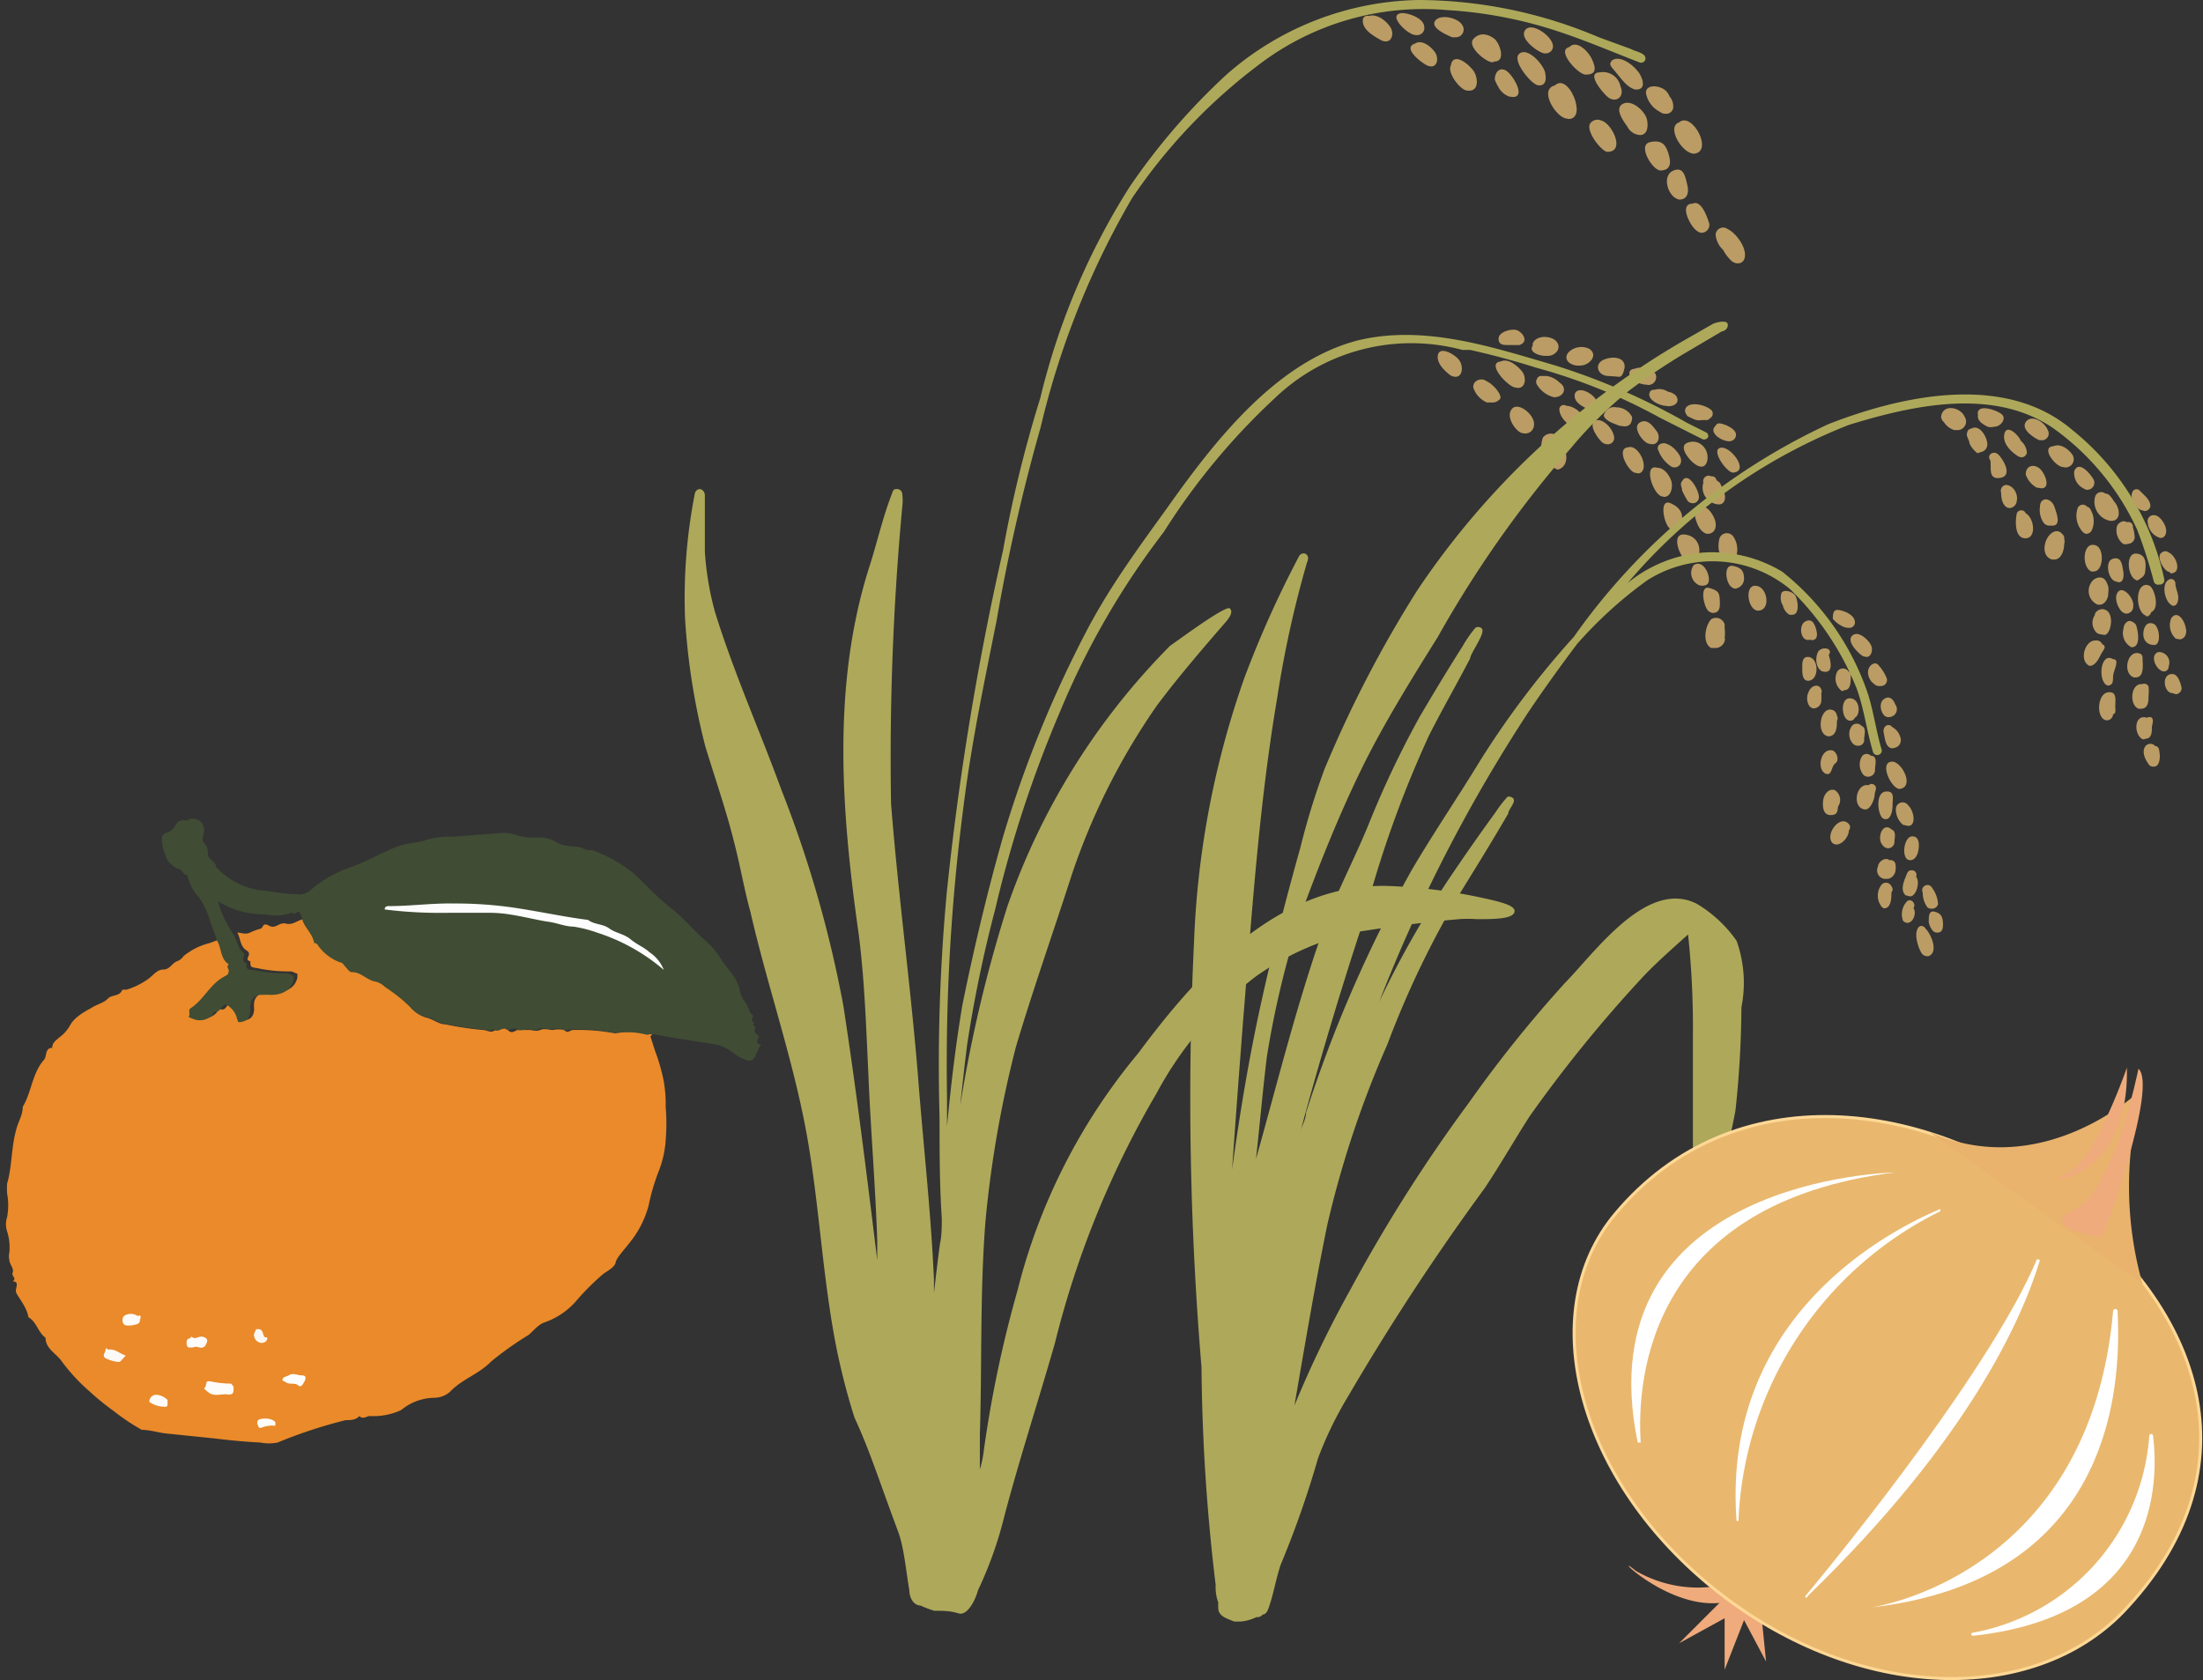 <svg xmlns="http://www.w3.org/2000/svg" width="59.04" height="45.04" viewBox="0 0 59.04 45.04"><rect x="0" y="0" width="59.04" height="45.04" fill="#333333" stroke="none"/><defs><style>.cls-1{fill:#798232;}.cls-2{fill:#bb9c65;}.cls-3{fill:#aea95a;}.cls-4{fill:#ea8a2a;}.cls-5{fill:#404c34;}.cls-6{fill:#fefcfa;}.cls-7{fill:#fefefd;}.cls-8{fill:#fefcfb;}.cls-9{fill:#fdf9f6;}.cls-10{fill:#fefbf9;}.cls-11{fill:#fefdfd;}.cls-12{fill:#fdf7f1;}.cls-13{fill:#fdfdfd;}.cls-14{fill:#efab7c;}.cls-15{fill:#e9b86e;stroke:#ffd895;stroke-miterlimit:10;stroke-width:0.08px;}.cls-16{fill:#e9b36e;}.cls-17{fill:#fff;}</style></defs><g id="レイヤー_2" data-name="レイヤー 2"><g id="ヘッダー"><path class="cls-1" d="M39.46,9.74Z"/><path class="cls-2" d="M40.62,10.39c-.19,0-.81-.66-.4-.7.2-.1.47.13.58.28s.09.43-.12.43Z"/><path class="cls-2" d="M42.5,10.94c-.14-.07-.3-.17-.3-.33s.16-.17.27-.13a.63.63,0,0,1,.28.2.18.18,0,0,1-.16.28Z"/><path class="cls-2" d="M42.18,11.49c-.17-.12-.39-.3-.39-.53a.12.12,0,0,1,.19-.08c.22,0,.54.26.52.52a.18.18,0,0,1-.18.13A.23.23,0,0,1,42.18,11.49Z"/><path class="cls-2" d="M42.91,11.83c-.1-.1-.35-.45-.16-.55s.51.23.51.47a.17.17,0,0,1-.18.16A.23.23,0,0,1,42.91,11.83Z"/><path class="cls-2" d="M43.39,11.41c-.14-.06-.34-.11-.41-.26a.28.28,0,0,1,.34-.23.47.47,0,0,1,.42.26c0,.17-.07.25-.21.25Z"/><path class="cls-2" d="M44.22,11.9c-.17,0-.49-.44-.28-.57s.36.1.46.23.06.35-.12.35Z"/><path class="cls-2" d="M43.8,12.67c-.18-.07-.5-.66-.16-.68.16-.05.33.15.39.35s0,.35-.13.35Z"/><path class="cls-2" d="M44.81,12.52a.89.89,0,0,1-.36-.43c-.06-.11,0-.21.16-.21a.6.6,0,0,1,.3.19c.09.1.2.25.11.39a.18.18,0,0,1-.15.07Z"/><path class="cls-2" d="M44.56,13.31c-.24,0-.55-.89-.14-.77.18,0,.32.2.37.35s0,.43-.19.43Z"/><path class="cls-2" d="M40.42,9.25c-.12,0-.26,0-.26-.17s.29-.26.45-.24.4.31.11.41h-.3Z"/><path class="cls-2" d="M41.69,9.13c-.16-.14-.52-.14-.61.07a.09.09,0,0,0,0,.06c-.13.18.18.28.33.28h.06C41.67,9.55,41.89,9.33,41.69,9.13Z"/><path class="cls-2" d="M42.29,9.8c-.2,0-.42-.16-.25-.36a.49.49,0,0,1,.55-.09c.26.17,0,.45-.24.45Z"/><path class="cls-2" d="M43.11,10.08c-.3,0-.41-.34-.1-.45s.59,0,.52.27-.13.19-.27.19Z"/><path class="cls-2" d="M44.11,10.31c-.16,0-.48-.14-.44-.34a.13.13,0,0,1,.12-.08.54.54,0,0,1,.57.12.21.21,0,0,1-.19.31Z"/><path class="cls-2" d="M44.65,10.88c-.16,0-.54-.17-.43-.38a.12.12,0,0,1,.12-.05.42.42,0,0,1,.36.05.41.41,0,0,1,.21.1c.12.16,0,.29-.2.29Z"/><path class="cls-2" d="M45.44,12.45c-.14-.08-.48-.48-.22-.58s.46.07.52.25,0,.39-.14.39A.29.29,0,0,1,45.44,12.45Z"/><path class="cls-2" d="M45.23,13.43a2.49,2.49,0,0,1-.15-.28c0-.08-.07-.18,0-.25.16-.3.47.27.45.44a.16.16,0,0,1-.16.15A.19.19,0,0,1,45.23,13.43Z"/><path class="cls-2" d="M44.77,14.18c-.18-.1-.32-.83,0-.69s.33.34.3.52a.24.24,0,0,1-.22.2A.23.23,0,0,1,44.77,14.18Z"/><path class="cls-2" d="M45.16,15c-.15-.1-.39-.72,0-.67s.46.46.31.65a.2.2,0,0,1-.14.06A.19.19,0,0,1,45.16,15Z"/><path class="cls-2" d="M45.52,15.68a.36.36,0,0,1-.13-.53c.18-.12.34.07.39.26s0,.29-.15.29A.23.23,0,0,1,45.52,15.68Z"/><path class="cls-2" d="M45.8,16.39c-.14-.09-.26-.7,0-.63s.28.14.29.33,0,.34-.19.34A.21.21,0,0,1,45.8,16.39Z"/><path class="cls-2" d="M45.74,14.31c-.2-.06-.28-.31-.32-.49a.18.18,0,0,1,.11-.24c.2-.06.37.18.43.36s0,.37-.2.37Z"/><path class="cls-2" d="M46.35,15a.32.32,0,0,1-.28-.22.71.71,0,0,1,0-.29.21.21,0,0,1,.38-.11.61.61,0,0,1,.1.45c0,.09-.06.17-.15.17Z"/><path class="cls-2" d="M46.44,15.76c-.2-.09-.26-.64,0-.59s.29.17.3.32a.27.27,0,0,1-.24.29A.15.15,0,0,1,46.44,15.76Z"/><path class="cls-2" d="M47.13,15.72c.25.1.31.63,0,.65S46.72,15.57,47.13,15.72Z"/><path class="cls-2" d="M46.15,13.07a.75.75,0,0,0-.06-.13L46,12.87l0,0a.12.12,0,0,0-.14-.1.14.14,0,0,0-.14,0,.15.15,0,0,0-.07.17.44.44,0,0,0,.23.53.34.34,0,0,0,.17.05.15.15,0,0,0,.17-.12C46.26,13.26,46.18,13.17,46.15,13.07Z"/><path class="cls-2" d="M45.87,11c-.13-.13-.54-.25-.68-.08h0a.15.15,0,0,0,0,.18.12.12,0,0,0,.09.08.78.78,0,0,0,.18.08h0a.47.47,0,0,0,.16,0l.08,0h.06a.18.18,0,0,0,.07-.05A.14.14,0,0,0,45.87,11Z"/><path class="cls-2" d="M46.06,11.73c-.08-.05-.19-.17-.12-.27s.08-.11.15-.11.57.16.4.41a.2.2,0,0,1-.16.07A.56.56,0,0,1,46.06,11.73Z"/><path class="cls-2" d="M46.15,12c.26,0,.74.64.29.67C46.26,12.66,45.8,12,46.15,12Z"/><path class="cls-2" d="M38.87,10.06c-.16-.12-.39-.34-.33-.56s.46,0,.57.16.09.44-.1.44A.27.27,0,0,1,38.87,10.06Z"/><path class="cls-2" d="M40.74,11.59c-.18-.11-.39-.46-.21-.64s.62.19.58.45a.23.23,0,0,1-.24.22A.31.31,0,0,1,40.74,11.59Z"/><path class="cls-2" d="M41.9,12c0-.09,0-.23-.12-.27a.27.27,0,0,0-.43,0,.66.66,0,0,0,.4.86h0C42.05,12.5,42,12.13,41.9,12Z"/><path class="cls-2" d="M37,1.07c-.2-.11-.53-.3-.47-.57a.12.12,0,0,1,.15-.07c.21-.07.45.11.57.28s.06.4-.11.4A.27.27,0,0,1,37,1.07Z"/><path class="cls-2" d="M37.78.88c-.15-.07-.58-.49-.21-.53.19,0,.59.14.6.37A.19.19,0,0,1,38,.94.32.32,0,0,1,37.78.88Z"/><path class="cls-2" d="M38.92,1c-.14-.06-.59-.25-.46-.44s.6-.09.72.1A.21.21,0,0,1,39,1Z"/><path class="cls-2" d="M40,1.67c-.18,0-.7-.43-.51-.63s.42-.11.56,0,.32.61,0,.61Z"/><path class="cls-2" d="M41.32,1.41c-.18-.07-.61-.4-.44-.61s.67.14.73.38a.19.19,0,0,1-.19.25A.18.18,0,0,1,41.32,1.41Z"/><path class="cls-2" d="M42.49,2c-.19,0-.8-.65-.43-.74.18-.19.49.08.61.34s.09.4-.17.4Z"/><path class="cls-2" d="M43.1,2.61c-.13-.1-.61-.66-.23-.67a.48.48,0,0,1,.56.38c.08.18,0,.35-.17.35A.27.27,0,0,1,43.1,2.61Z"/><path class="cls-2" d="M43.82,2.4c-.24-.07-.38-.31-.53-.48s-.17-.2-.09-.3c.24-.17.65.18.76.39s.1.39-.1.39Z"/><path class="cls-2" d="M43.61,3.39c-.1-.14-.36-.49-.11-.61s.6.22.64.43,0,.41-.19.41A.41.41,0,0,1,43.61,3.39Z"/><path class="cls-2" d="M44.5,4.57c-.21,0-.63-.68-.28-.76s.44.11.51.36,0,.4-.23.4Z"/><path class="cls-2" d="M45,5.35c-.3-.06-.47-.63-.17-.77s.34.18.39.38,0,.39-.21.39Z"/><path class="cls-2" d="M45.48,6.19c-.17-.1-.5-.73-.12-.73.22-.11.38.32.43.48a.21.21,0,0,1-.18.3A.2.2,0,0,1,45.48,6.19Z"/><path class="cls-2" d="M44.49,3a.71.71,0,0,1-.38-.51c0-.21.27-.2.42-.13a.38.38,0,0,1,.21.22.41.41,0,0,1,.1.32.19.19,0,0,1-.2.15A.21.21,0,0,1,44.49,3Z"/><path class="cls-2" d="M45,3.28c.35-.3.93.79.4.84h0C45.08,4.12,44.65,3.4,45,3.28Z"/><path class="cls-2" d="M41.14,2.25c-.17-.09-.64-.66-.41-.82s.64.31.68.52,0,.34-.16.34A.19.19,0,0,1,41.14,2.25Z"/><path class="cls-2" d="M38.22,1.74c-.15-.08-.64-.46-.3-.57.18-.12.42.07.53.22s.08.39-.09.39A.27.27,0,0,1,38.22,1.74Z"/><path class="cls-2" d="M39.33,2.43c-.19,0-.55-.48-.45-.67.07-.41.53,0,.63.17s.12.5-.13.5Z"/><path class="cls-2" d="M40.45,2.59a.53.53,0,0,1-.3-.27.84.84,0,0,1-.09-.19c0-.16.1-.33.28-.25s.57.72.21.72Z"/><path class="cls-2" d="M42,3.18c-.28,0-.78-.78-.33-.89.21-.2.46.11.55.42s0,.48-.18.48Z"/><path class="cls-2" d="M43.06,4.07c-.18-.06-.55-.55-.45-.75a.24.24,0,0,1,.3-.09c.29.07.66.84.17.84Z"/><path class="cls-2" d="M46.41,7a1.14,1.14,0,0,1-.23-.3.64.64,0,0,1-.2-.39.2.2,0,0,1,.32-.17c.24.11.56.56.44.82a.18.18,0,0,1-.17.1A.27.27,0,0,1,46.41,7Z"/><path class="cls-2" d="M39.84,10.22h0c-.15-.12-.4,0-.35.19a.67.67,0,0,0,.36.38l0,0,.06,0H40a.23.23,0,0,0,.16-.06C40.34,10.65,40,10.28,39.84,10.22Z"/><path class="cls-2" d="M41.8,10.26a.63.63,0,0,0-.34-.18l-.13,0a.12.12,0,0,0-.14.08h0a.14.14,0,0,0,0,.15.74.74,0,0,0,.46.34h0C41.93,10.64,42,10.39,41.8,10.26Z"/><path class="cls-2" d="M46.22,17.11a.92.92,0,0,0,0-.26s0,0,0-.05,0,0,0-.06a.24.24,0,0,0-.36-.14c-.17.18-.24.65,0,.77H46a.26.26,0,0,0,.23-.24v0A.17.17,0,0,0,46.22,17.11Z"/><path class="cls-3" d="M45.74,11.6l-.52-.26A17.89,17.89,0,0,0,41.69,9.8c-1.71-.5-3.53-1.11-5.32-.67-2.19.58-3.84,2.72-5.1,4.5-.72,1-1.46,2-2.08,3.15a30.89,30.89,0,0,0-2.32,5.69c-.42,1.48-.78,3-1.08,4.48-.18,1.08-.31,2.17-.41,3.25v-.79a53.34,53.34,0,0,1,.44-7.78c.21-1.69.56-3.35.89-5a50.45,50.45,0,0,1,1.18-5.18,22.41,22.41,0,0,1,2.45-6.14,14.94,14.94,0,0,1,3.39-3.57A7.27,7.27,0,0,1,38.78.27,11.67,11.67,0,0,1,41.93.9c.67.23,1.33.51,2,.77a.12.12,0,0,0,.16-.06c.06-.19-.25-.22-.39-.3L42.85,1A12.42,12.42,0,0,0,38,0a8,8,0,0,0-5.13,2A17.44,17.44,0,0,0,30.28,5a18.71,18.71,0,0,0-2.4,5.67,34,34,0,0,0-1,4.09,77.37,77.37,0,0,0-1.51,9.2,50.32,50.32,0,0,0-.19,6c0,.9,0,1.8.06,2.7,0,.23,0,.46-.05.69a.06.06,0,0,0,0,0c-.06.44-.11.88-.16,1.31,0-.11,0-.23,0-.35-.08-1.83-.29-3.66-.43-5.49-.2-2.44-.53-4.85-.72-7.28a72.86,72.86,0,0,1,.3-7.95,1.37,1.37,0,0,0,0-.35.14.14,0,0,0-.13-.13c-.07,0-.11,0-.14.11-.26.66-.41,1.36-.62,2-1,3.16-.74,6.55-.28,9.8.16,1.23.2,2.47.26,3.72.06,1.51.19,3,.24,4.53,0,.17,0,.34,0,.51-.28-2.28-.56-4.56-.91-6.83a31.53,31.53,0,0,0-1.66-5.78c-.58-1.59-1.28-3.15-1.78-4.77a8,8,0,0,1-.27-1.61c0-.49,0-1,0-1.51,0-.11-.1-.21-.2-.15a.16.16,0,0,0-.07.11,14.48,14.48,0,0,0-.26,3.35A18.17,18.17,0,0,0,18.9,20c.27.89.58,1.77.8,2.68.15.59.25,1.18.41,1.76.46,2,1.12,3.88,1.49,5.86s.44,4.08.87,6.09c.12.54.26,1.08.43,1.61l.05.11c.09.2.17.39.25.59.14.35.27.71.4,1.07s.31.86.47,1.29.21,1.05.3,1.57c0,.17.09.4.3.41a2.79,2.79,0,0,0,.37.14c.22,0,.43,0,.65.07s.44-.32.52-.62a10.41,10.41,0,0,0,.71-2c.41-1.55.91-3.08,1.35-4.62A25.3,25.3,0,0,1,31,29.3a9.72,9.72,0,0,1,2.65-3.12A7.51,7.51,0,0,1,36.26,25c.94-.15,1.9-.28,2.84-.36a3.11,3.11,0,0,1,.48,0c.41,0,.92,0,1-.17s-.29-.26-.46-.31a14.47,14.47,0,0,0-2.92-.41c-2.93-.08-5.08,2.31-6.7,4.49a16,16,0,0,0-3.23,6.35A31.66,31.66,0,0,0,26.35,39a2.74,2.74,0,0,1-.09.39c0-.31,0-.62,0-.93.06-1.91,0-3.81.15-5.72a29.69,29.69,0,0,1,.82-4.69c.46-1.54,1-3.07,1.49-4.59A17.88,17.88,0,0,1,31,18.92c.59-.79,1.23-1.53,1.87-2.27.07-.09.19-.24.09-.34s-1.35.83-1.6,1A18.57,18.57,0,0,0,27,24.29a36.75,36.75,0,0,0-1.27,5.37c.06-.55.12-1.11.19-1.66a34.71,34.71,0,0,1,.75-3.62,32.27,32.27,0,0,1,1.75-5.33,21.19,21.19,0,0,1,2.77-4.79,18,18,0,0,1,3-3.61,5.28,5.28,0,0,1,5-1.27h.11l0,0,.1,0c.58.13,1.18.29,1.78.48a15.11,15.11,0,0,1,3.31,1.34l1.13.57a.12.12,0,0,0,.16-.06A.12.12,0,0,0,45.74,11.6Z"/><path class="cls-3" d="M58,15.52a7,7,0,0,0-2.47-4C53.74,10,51,10.59,49,11.37a17.21,17.21,0,0,0-6.82,5.7h0a23.73,23.73,0,0,0-2.53,3.35c-.61,1-1.24,1.92-1.82,2.91A35.65,35.65,0,0,0,35,29.83c0,.16-.09.31-.14.47q.75-2.78,1.64-5.49a29.41,29.41,0,0,1,1.8-5.1c.35-.69.74-1.37,1.1-2.06,0-.14.47-.74.29-.82a.14.14,0,0,0-.15,0,3.3,3.3,0,0,0-.34.49c-.4.63-.78,1.26-1.15,1.89a25.8,25.8,0,0,0-1.38,2.91c-.41,1-.9,1.89-1.24,2.89-.7,2-1.19,4-1.77,6.06.1-.91.18-1.82.29-2.73a24.84,24.84,0,0,1,1-4.06c.46-1.24.95-2.46,1.53-3.65s1.33-2.4,2.05-3.55A30.17,30.17,0,0,1,42.11,12a11.21,11.21,0,0,1,1.55-1.53,17.5,17.5,0,0,1,1.49-1l1-.59c.08,0,.18-.1.15-.2s-.27-.05-.39,0l-.77.44a21.69,21.69,0,0,0-7.16,6.71,31.84,31.84,0,0,0-2.48,4.78,19.75,19.75,0,0,0-.65,2.11c-.39,1.39-.75,2.79-1.06,4.2s-.57,2.95-.77,4.44c.09-1.32.19-2.63.29-3.94.24-2.91.43-5.84.92-8.72a28.34,28.34,0,0,1,.8-3.63c.1-.21-.11-.31-.21-.17a28.16,28.16,0,0,0-1.47,3.27A23.94,23.94,0,0,0,32,25.25a86.77,86.77,0,0,0,.2,11.4,51.89,51.89,0,0,0,.38,5.84,1.19,1.19,0,0,0,.07.47,1,1,0,0,0,0,.15c0,.22.24.28.43.36l.15,0a1.16,1.16,0,0,0,.44-.12.18.18,0,0,0,.17-.07c.13,0,.17-.22.21-.33.1-.33.16-.67.27-1a26,26,0,0,0,1-2.85,9.88,9.88,0,0,1,.81-1.67,64.53,64.53,0,0,1,3.66-5.58c.42-.63.79-1.28,1.2-1.92a36.25,36.25,0,0,1,3-3.7c.39-.42.82-.79,1.25-1.18a23.46,23.46,0,0,1,.13,2.66c0,1.13,0,2.26,0,3.4a21.15,21.15,0,0,1-.35,2.35,1,1,0,0,0,0,.39c.08.19.25.09.3-.05.24-.58.43-1.17.61-1.76a18,18,0,0,0,.58-2.27A27.08,27.08,0,0,0,46.67,27a3.35,3.35,0,0,0-.13-1.78,3.46,3.46,0,0,0-1.08-1c-1.33-.65-2.69,1.28-3.51,2.12a33.6,33.6,0,0,0-2.59,3.23,41.81,41.81,0,0,0-3.17,5,29.65,29.65,0,0,0-1.5,3.11c.28-1.62.55-3.23.88-4.84A27.18,27.18,0,0,1,37.18,28a25.21,25.21,0,0,1,2-4.14c.42-.68.84-1.36,1.24-2.05,0-.13.3-.38.06-.45a.12.12,0,0,0-.08,0,3.5,3.5,0,0,0-.33.43c-.38.52-.75,1.05-1.11,1.58a25.87,25.87,0,0,0-2,3.49,41.87,41.87,0,0,1,4-7.77c.41-.61.85-1.22,1.3-1.82a11.27,11.27,0,0,1,1.88-1.71,3.26,3.26,0,0,1,3.83.23,7.66,7.66,0,0,1,1.79,2.67c.2.55.27,1.15.44,1.71a.12.12,0,0,0,.22-.1c-.14-.48-.21-1-.36-1.47a7.08,7.08,0,0,0-2.29-3.27,3.61,3.61,0,0,0-2.21-.51,3.65,3.65,0,0,0-1.94.81,14.93,14.93,0,0,1,5.93-4.24c1.72-.53,3.85-1,5.45.07a6.86,6.86,0,0,1,2.28,2.75,12.86,12.86,0,0,1,.44,1.37.12.12,0,0,0,.15.09A.12.12,0,0,0,58,15.52Z"/><path class="cls-2" d="M47.94,16.47a.4.4,0,0,1-.16-.24.37.37,0,0,1-.05-.27c0-.2.31-.11.38,0s.14.52-.08.52A.16.16,0,0,1,47.94,16.47Z"/><path class="cls-2" d="M49.36,16.78a.78.78,0,0,1-.24-.19c0-.09,0-.24.12-.24s.5.12.47.36a.15.15,0,0,1-.17.12A.35.35,0,0,1,49.36,16.78Z"/><path class="cls-2" d="M49.91,17.58c-.13-.09-.43-.39-.27-.54s.43.11.5.25,0,.32-.11.32A.27.27,0,0,1,49.91,17.58Z"/><path class="cls-2" d="M50.21,18.32c-.16-.11-.23-.43,0-.53a.12.12,0,0,1,.14.05,1.1,1.1,0,0,1,.2.31.16.16,0,0,1-.15.24A.21.21,0,0,1,50.21,18.32Z"/><path class="cls-2" d="M50.49,19.17c-.09-.1-.14-.33,0-.43s.25,0,.3.14a.21.21,0,0,1-.14.34A.16.16,0,0,1,50.49,19.17Z"/><path class="cls-2" d="M50.72,20.06c-.14,0-.19-.16-.21-.28s-.06-.2,0-.29a.12.12,0,0,1,.2,0,.45.45,0,0,1,.23.32.21.21,0,0,1-.18.24Z"/><path class="cls-2" d="M50.75,20.42c.26.07.55.69.15.73C50.66,21.12,50.33,20.37,50.75,20.42Z"/><path class="cls-2" d="M51,22.11a.53.53,0,0,1-.19-.41.18.18,0,0,1,.33-.11c.16.15.22.55,0,.55Z"/><path class="cls-2" d="M51.14,23.05c-.19-.08-.11-.62.1-.63s.2.25.17.39-.1.25-.22.25Z"/><path class="cls-2" d="M51.07,24c-.14-.13-.06-.34,0-.49s.07-.18.17-.18a.12.12,0,0,1,.11.17c.12.15,0,.53-.16.53Z"/><path class="cls-2" d="M51,24.68a.5.5,0,0,1,.12-.53c.11-.07.24.09.16.19.09.13,0,.4-.17.4A.17.17,0,0,1,51,24.68Z"/><path class="cls-2" d="M51.66,24.33a.64.64,0,0,1-.13-.4.14.14,0,0,1,.25-.13.82.82,0,0,1,.16.44.17.17,0,0,1-.17.12A.2.2,0,0,1,51.66,24.33Z"/><path class="cls-2" d="M51.69,24.72c0-.16,0-.32.16-.28s.21.13.22.28,0,.29-.17.28h0C51.8,25,51.72,24.86,51.69,24.72Z"/><path class="cls-2" d="M51.51,25.57c-.11-.16-.25-.61-.06-.74a.12.12,0,0,1,.15.06c.15.14.36.63.09.74h0A.2.2,0,0,1,51.51,25.57Z"/><path class="cls-2" d="M48.51,17.15h0c-.26.07-.32-.39-.13-.49s.26.08.3.24,0,.26-.12.26Z"/><path class="cls-2" d="M48.84,18c-.18-.08-.2-.36-.12-.52s.43-.12.29.08c.05.15.12.45-.09.45Z"/><path class="cls-2" d="M49.37,18.53a.41.41,0,0,1-.13-.53.18.18,0,0,1,.3,0,.12.12,0,0,1,.06.14c0,.14,0,.36-.17.36Z"/><path class="cls-2" d="M49.49,19.28c-.14-.11-.16-.58.1-.56s.28.44.12.52a.13.13,0,0,1-.13.08A.12.12,0,0,1,49.49,19.28Z"/><path class="cls-2" d="M49.63,19.9a.38.38,0,0,1,0-.44.17.17,0,0,1,.26,0c.15.06.06.26.07.38a.15.15,0,0,1-.15.15A.19.19,0,0,1,49.63,19.9Z"/><path class="cls-2" d="M49.91,20.73a.43.43,0,0,1,0-.47.16.16,0,0,1,.23,0c.19,0,.11.25.11.37a.18.18,0,0,1-.17.19A.17.17,0,0,1,49.91,20.73Z"/><path class="cls-2" d="M49.87,21.66c-.22-.16-.09-.67.21-.61a.11.11,0,0,1,.16,0c.08.07,0,.17,0,.26s-.1.39-.25.39A.24.24,0,0,1,49.87,21.66Z"/><path class="cls-2" d="M50.45,21.93c-.14-.14-.18-.68.08-.71s.19.19.19.37-.06.37-.18.37A.16.16,0,0,1,50.45,21.93Z"/><path class="cls-2" d="M50.45,22.65c-.16-.17,0-.64.25-.41.13.05.07.23.07.34a.17.17,0,0,1-.17.16A.19.19,0,0,1,50.45,22.65Z"/><path class="cls-2" d="M50.5,23.56a.23.23,0,0,1-.17-.33c0-.12.19-.27.31-.17a.13.13,0,0,1,.16.12.39.39,0,0,1,0,.14c0,.11-.1.24-.23.24Z"/><path class="cls-2" d="M50.43,24.31a.48.48,0,0,1,0-.6.16.16,0,0,1,.26.05.12.12,0,0,1,0,.16c0,.14,0,.43-.2.43A.16.16,0,0,1,50.43,24.31Z"/><path class="cls-2" d="M48.46,18.25c-.17,0-.16-.23-.16-.36s0-.28.15-.28c.3,0,.32.64,0,.64Z"/><path class="cls-2" d="M48.48,18.91a.39.39,0,0,1,0-.38c.06-.15.26-.22.33-.05a.14.14,0,0,1,0,.11,1.23,1.23,0,0,1,0,.2.21.21,0,0,1-.2.2A.16.16,0,0,1,48.48,18.91Z"/><path class="cls-2" d="M49,19.74c-.36-.06-.21-.88.15-.69a.2.2,0,0,1,.08.14.12.12,0,0,1,0,.13c0,.15,0,.42-.24.42Z"/><path class="cls-2" d="M48.88,20.71c-.19-.17-.06-.67.24-.59.11.05.18.26.07.34s-.09.29-.21.29A.13.13,0,0,1,48.88,20.71Z"/><path class="cls-2" d="M49.17,21.18c-.16-.05-.29.11-.31.28s0,.39.2.39.18-.12.2-.23v0A.31.31,0,0,0,49.17,21.18Z"/><path class="cls-2" d="M49.11,22.6c-.21-.23.2-.78.44-.51a.13.13,0,0,1,0,.17c0,.16-.17.38-.34.38A.22.22,0,0,1,49.11,22.6Z"/><path class="cls-2" d="M53,12.15a.64.64,0,0,1-.22-.27c0-.09-.1-.19-.06-.28a.06.06,0,0,0,0,0,.12.12,0,0,1,.11-.11c.22-.13.43.23.43.42a.21.21,0,0,1-.18.21Z"/><path class="cls-2" d="M53.34,12.34c-.11-.15.09-.27.21-.16s.41.57.06.63S53.38,12.51,53.34,12.34Z"/><path class="cls-2" d="M53.8,13.61c-.14-.07-.17-.26-.17-.4a.16.16,0,0,1,.12-.21c.2,0,.34.24.3.42a.21.21,0,0,1-.19.2Z"/><path class="cls-2" d="M54.05,13.76a.13.13,0,0,1,.24,0c.23.13.29.66,0,.67S54,14,54.05,13.76Z"/><path class="cls-2" d="M53.27,11.44c-.12-.06-.29-.16-.26-.31-.07-.35.57-.12.66,0s-.06.31-.23.31A.33.33,0,0,1,53.27,11.44Z"/><path class="cls-2" d="M54.1,12.24c-.2-.12-.45-.36-.38-.62s.38.05.44.2a.45.45,0,0,1,.16.31.15.15,0,0,1-.15.13Z"/><path class="cls-2" d="M54.58,13.07a.63.63,0,0,1-.29-.35c0-.28.28-.29.42-.11s.22.48,0,.48Z"/><path class="cls-2" d="M54.76,14a.6.6,0,0,1-.09-.41c0-.28.3-.26.39,0s.17.52-.09.5l-.07,0A.2.2,0,0,1,54.76,14Z"/><path class="cls-2" d="M55,15c-.34-.09-.22-.65.06-.75a.18.18,0,0,1,.21.07.13.13,0,0,1,.05.13.19.19,0,0,1,0,.13c0,.16-.07.42-.27.42Z"/><path class="cls-2" d="M54.61,11.78c-.15-.08-.46-.29-.31-.48s.49,0,.58.23a.18.18,0,0,1-.18.27A.15.15,0,0,1,54.61,11.78Z"/><path class="cls-2" d="M55.29,12.52c-.2,0-.62-.54-.25-.56.18-.08.4.08.5.23a.22.22,0,0,1-.2.34Z"/><path class="cls-2" d="M55.85,13.1a.46.46,0,0,1-.26-.47c.12-.31.44.08.52.23a.19.19,0,0,1-.17.27A.16.16,0,0,1,55.85,13.1Z"/><path class="cls-2" d="M56.68,13.47c-.07-.08-.13-.24-.26-.24a.17.17,0,0,0-.27.08.52.52,0,0,0,.39.65C56.84,14,56.83,13.66,56.68,13.47Z"/><path class="cls-2" d="M57.16,14.13A.12.12,0,0,0,57,14a.15.15,0,0,0-.17,0h0a.2.2,0,0,0-.1.12.46.46,0,0,0,.17.46.17.17,0,0,0,.12,0,.19.19,0,0,0,.19-.17A1.2,1.2,0,0,0,57.16,14.13Z"/><path class="cls-2" d="M57.25,15.55c-.24-.09-.29-.73,0-.71s.26.31.24.48a.21.21,0,0,1-.12.18.17.17,0,0,1-.12.06Z"/><path class="cls-2" d="M57.53,16.51c-.25-.06-.3-.61-.14-.77a.17.17,0,0,1,.26,0c.11.13.22.58,0,.67h0a.15.15,0,0,1-.14.12Z"/><path class="cls-2" d="M55.81,14.25a.63.63,0,0,1-.14-.59.15.15,0,0,1,.27-.07c.07,0,.1.1.13.16a.61.61,0,0,1,0,.44.17.17,0,0,1-.17.12A.2.2,0,0,1,55.81,14.25Z"/><path class="cls-2" d="M56.05,15.32c-.28-.11-.24-.86.14-.69.21.11.18.69-.08.69Z"/><path class="cls-2" d="M56.22,16.21a.4.4,0,0,1-.19-.57c.07-.15.31-.24.41-.06s.06.24.06.35-.09.28-.23.28Z"/><path class="cls-2" d="M56.14,16.9a.37.37,0,0,1,0-.41c0-.1.15-.19.26-.15.29.08.17.68,0,.68C56.26,17,56.2,17,56.14,16.9Z"/><path class="cls-2" d="M56.68,15.58c-.18-.06-.28-.53-.06-.6s.25.13.28.31,0,.32-.12.32Z"/><path class="cls-2" d="M56.85,16.38c-.11-.12-.21-.4-.07-.53s.42.2.39.4a.19.19,0,0,1-.18.2A.21.21,0,0,1,56.85,16.38Z"/><path class="cls-2" d="M57.12,17.35a.43.43,0,0,1-.21-.5c0-.1.1-.25.22-.19s.12.1.14.18.11.51-.14.51Z"/><path class="cls-2" d="M57.44,17c0-.18.09-.35.27-.28s.22.61,0,.57h0C57.51,17.28,57.44,17.13,57.44,17Z"/><path class="cls-2" d="M57.19,18.16c-.33-.11-.17-.79.18-.63a.12.12,0,0,1,.05.1c0,.18.06.53-.19.53Z"/><path class="cls-2" d="M57.32,19c-.26-.08-.23-.69.09-.66a.13.13,0,0,1,.17.06,1.13,1.13,0,0,1,0,.26c0,.13,0,.34-.21.34Z"/><path class="cls-2" d="M57.43,19.82c-.25-.11-.25-.69.11-.58a.13.13,0,0,1,.13,0c.06.09,0,.18,0,.27s0,.29-.16.29A.16.16,0,0,1,57.43,19.82Z"/><path class="cls-2" d="M57.61,20.52c-.11-.13-.23-.37-.11-.52a.17.17,0,0,1,.26,0c.11,0,.11.14.12.22s0,.33-.15.33A.16.16,0,0,1,57.61,20.52Z"/><path class="cls-2" d="M58,18c-.2,0-.41-.43-.16-.52a.28.28,0,0,1,.28.38v0A.13.13,0,0,1,58,18Z"/><path class="cls-2" d="M58.22,18.58c-.23,0-.31-.52,0-.51.14,0,.21.21.24.34a.16.16,0,0,1-.15.2Z"/><path class="cls-2" d="M56.34,17.27a.17.17,0,0,0-.19-.1c-.28,0-.44.55-.15.68h0c.15,0,.24-.18.3-.3S56.48,17.33,56.34,17.27Z"/><path class="cls-2" d="M56.49,18.38c-.28-.08-.21-.92.14-.71.2,0,0,.32,0,.46s0,.25-.16.25Z"/><path class="cls-2" d="M56.41,19.3c-.24-.11-.19-.7.08-.74s.19.25.2.4,0,.16-.06.19a.17.17,0,0,1-.16.16Z"/><path class="cls-2" d="M57.41,13.68c-.13,0-.34-.33-.27-.46a.12.12,0,0,1,.22-.05c.11.11.27.23.27.4a.16.16,0,0,1-.16.13Z"/><path class="cls-2" d="M57.89,14.42a.47.47,0,0,1-.33-.41.16.16,0,0,1,.17-.2c.11,0,.24.14.3.3s0,.31-.12.31Z"/><path class="cls-2" d="M58.14,15.33c-.14,0-.38-.43-.2-.52a.14.14,0,0,1,.18,0c.21.09.37.56.05.56Z"/><path class="cls-2" d="M58.18,16.21c-.19-.13-.27-.64,0-.69a.12.12,0,0,1,.12.12c0,.1.05.2.07.31s0,.29-.13.29A.16.16,0,0,1,58.18,16.21Z"/><path class="cls-2" d="M58.31,17.12a.49.49,0,0,1-.12-.55c.18-.24.37.1.39.28a.23.23,0,0,1,0,.14.18.18,0,0,1-.16.15Z"/><path class="cls-2" d="M52.65,11.17c-.1-.25-.58-.36-.63,0a.22.22,0,0,0,.08.15.49.49,0,0,0,.28.21h.08A.23.23,0,0,0,52.65,11.17Z"/><path class="cls-4" d="M16.48,27.7a5.29,5.29,0,0,0-1.12-.09c-.09,0-.14.11-.24,0a.73.73,0,0,0-.3,0c-.11,0-.22-.05-.34,0s-.2,0-.3,0-.21,0-.29,0-.17.13-.28,0-.23.07-.34,0c-.1.1-.23,0-.33,0a8.48,8.48,0,0,1-1-.15c-.18,0-.33-.14-.51-.18A.89.89,0,0,1,11,27a4.6,4.6,0,0,0-.62-.55.57.57,0,0,0-.23-.14c-.25,0-.4-.28-.66-.26-.06,0-.1-.1-.17-.14s-.08-.1-.14-.12a1.25,1.25,0,0,1-.6-.46s-.09,0-.1-.06c0-.25-.25-.4-.32-.63-.16,0-.3.17-.49.12s-.28.15-.45.06-.15,0-.22.07A1.71,1.71,0,0,0,6.7,25c-.12.06-.24,0-.34,0,.09.16.07.37.25.48s-.1.24.1.29c0,.14,0,.16.17.18a3.93,3.93,0,0,0,.9.09c.08,0,.12.05.19.06l0,.11c-.08.32-.35.38-.61.41a1.81,1.81,0,0,0-.23,0,.29.29,0,0,0-.32.27.75.75,0,0,0,0,.15c0,.19-.09.32-.32.31a.58.58,0,0,1-.05-.14.58.58,0,0,0-.23-.3c-.11-.11-.12.18-.27.15s-.09,0-.13.08a.47.47,0,0,1-.49.14,1.22,1.22,0,0,1-.17-.07c.09-.06,0-.18.07-.24.35-.23.52-.66.91-.85.07,0,.07-.11.1-.16s-.12-.08,0-.16c-.23-.15-.19-.43-.31-.63l-.3.11a1.78,1.78,0,0,0-.7.35.36.36,0,0,1-.18.14c-.13.05-.19.22-.36.22s-.27.15-.39.24a2,2,0,0,1-.6.3s-.1,0-.11,0c-.07.19-.29.13-.39.24s-.28.15-.41.23-.48.24-.61.5a1,1,0,0,1-.28.31c-.09.08-.19.14-.19.28-.2,0-.14.23-.22.32-.32.36-.33.86-.57,1.26,0,.23-.13.41-.18.63-.13.47-.11,1-.24,1.43a2.11,2.11,0,0,0,0,.26,1.73,1.73,0,0,1,0,.64.62.62,0,0,0,0,.38,1.39,1.39,0,0,1,.06.57.41.41,0,0,0,0,.19c0,.12.13.23.09.34s.12.15,0,.24c.2,0,.06.19.09.29s.3.41.33.67c.22.12.26.41.46.55,0,.28.26.41.41.6a5,5,0,0,0,.76.83,6.81,6.81,0,0,0,.65.53,5.85,5.85,0,0,0,.76.51c.23,0,.45.08.68.1l1.27.13c.41.05.82.09,1.23.11a1.19,1.19,0,0,0,.46,0,12.92,12.92,0,0,1,1.82-.6c.12,0,.28,0,.37-.11.1.1.19,0,.29,0a1.76,1.76,0,0,0,.83-.16,1.43,1.43,0,0,1,.9-.33.65.65,0,0,0,.41-.16c.32-.34.77-.47,1.1-.81a8.63,8.63,0,0,1,1-.71c.15-.12.26-.29.46-.35a2,2,0,0,0,.86-.61,6.52,6.52,0,0,1,.7-.69c.12-.08.3-.18.32-.3s.24-.35.36-.51a2.68,2.68,0,0,0,.52-1,5.77,5.77,0,0,1,.26-.9,2.77,2.77,0,0,0,.2-.86,5.41,5.41,0,0,0,0-.9,3.54,3.54,0,0,0-.06-.73,5.61,5.61,0,0,0-.17-.62c-.07-.18-.12-.36-.18-.54,0,0,0,0,.05-.05a2.18,2.18,0,0,0-.76-.06Z"/><path class="cls-5" d="M20.38,28c-.11,0-.1-.11-.05-.19s-.16-.09-.1-.21-.13-.11,0-.19c-.16,0,0-.19-.07-.21S20.06,27,20,26.9a.73.73,0,0,1-.18-.4,1.35,1.35,0,0,0-.26-.47c-.07-.08-.12-.17-.19-.24a2.38,2.38,0,0,0-.39-.51c-.36-.3-.65-.67-1-.94s-.68-.63-1-.93a4,4,0,0,0-1.1-.62c-.1,0-.19,0-.28-.06s-.49,0-.71-.17a1,1,0,0,0-.44-.11,1.7,1.7,0,0,1-.56-.05,1.12,1.12,0,0,0-.57-.06l-1.2.09a2.22,2.22,0,0,0-.68.08c-.22.08-.46.08-.69.15-.48.16-.91.44-1.39.6a3.22,3.22,0,0,0-1.06.62.45.45,0,0,1-.36.09c-.35,0-.7-.09-1-.11a2,2,0,0,1-1.15-.62c0-.16-.22-.19-.22-.36a.34.34,0,0,0-.1-.28c-.09-.09,0-.23,0-.34A.3.3,0,0,0,5,22a.24.24,0,0,0-.3.12.37.37,0,0,1-.26.21.17.17,0,0,0-.1.2c0,.16.07.33.12.47a.6.6,0,0,0,.34.3c.06,0,.09.09.14.13s.09,0,.1.1a1.16,1.16,0,0,0,.28.51,2.23,2.23,0,0,1,.32.68l.18.5c.12.2.08.48.31.63-.07.08,0,.12,0,.16s0,.12-.1.16c-.39.19-.56.62-.91.85-.1.06,0,.18-.07.24a1.22,1.22,0,0,0,.17.07.47.47,0,0,0,.49-.14c0-.06.09-.09.13-.08s.16-.26.27-.15a.58.58,0,0,1,.23.3.58.58,0,0,0,.05.14c.23,0,.31-.12.32-.31a.75.75,0,0,1,0-.15.29.29,0,0,1,.32-.27,1.81,1.81,0,0,1,.23,0c.26,0,.53-.09.61-.41l0-.11c-.07,0-.11-.06-.19-.06a3.93,3.93,0,0,1-.9-.09c-.13,0-.19,0-.17-.18-.2-.05,0-.23-.1-.29s-.16-.32-.25-.48a3,3,0,0,1-.42-.89,2.31,2.31,0,0,0,1.17.35l.11,0a1.15,1.15,0,0,0,.71-.05c.09.12.13-.09.2,0a.62.62,0,0,1,.07.19c.07.23.28.38.32.63,0,0,.08,0,.1.06a1.25,1.25,0,0,0,.6.46c.06,0,.1.08.14.12s.11.15.17.14c.26,0,.41.23.66.26a.57.57,0,0,1,.23.14A4.6,4.6,0,0,1,11,27a.89.89,0,0,0,.38.26c.18,0,.33.14.51.18a8.48,8.48,0,0,0,1,.15c.1,0,.23.08.33,0,.11.1.25-.07.34,0s.17-.06.28,0,.2,0,.29,0,.22.06.3,0,.23,0,.34,0a.73.73,0,0,1,.3,0c.1.07.15,0,.24,0a5.29,5.29,0,0,1,1.12.09h.15a2.18,2.18,0,0,1,.76.06.59.59,0,0,1,.27,0c.48.09,1,.17,1.45.24a1.15,1.15,0,0,1,.61.26,1.24,1.24,0,0,0,.34.18.16.16,0,0,0,.21-.07c.05-.09.09-.2.14-.29S20.42,28,20.38,28Z"/><path class="cls-6" d="M6.26,37.18c0,.15,0,.22-.17.2s-.35.07-.51-.06-.1-.08-.07-.16,0-.15.13-.13a2.57,2.57,0,0,0,.55.06S6.25,37.15,6.26,37.18Z"/><path class="cls-7" d="M7.74,36.87c.11-.08.22,0,.35,0s.11.09.06.18-.09.15-.17.08-.24,0-.34-.09A.18.18,0,0,1,7.57,37a.09.09,0,0,1,.07-.09Z"/><path class="cls-8" d="M3.75,35.26a.09.09,0,0,1,0,.11c0,.05,0,.1-.09.13s-.29.06-.34,0a.18.18,0,0,1,0-.22.32.32,0,0,1,.37,0Z"/><path class="cls-9" d="M3.37,36.34c-.08.08-.14.17-.18.17a.92.92,0,0,1-.36-.1c-.11-.07,0-.15,0-.23s.05,0,.08,0C3.07,36.15,3.2,36.28,3.37,36.34Z"/><path class="cls-8" d="M5.13,35.83c.09.09.18,0,.26,0s.19.05.16.14-.08.19-.21.15-.12,0-.18,0S5,36.16,5,36,5.1,35.91,5.13,35.83Z"/><path class="cls-10" d="M4,37.58c0-.09.07-.19.18-.19a.45.45,0,0,1,.31.14s0,.08,0,.11,0,.09-.1.07A.72.72,0,0,1,4,37.58Z"/><path class="cls-11" d="M7.38,38.13s0,.09,0,.09a.78.78,0,0,0-.37.05.06.06,0,0,1-.09-.05s-.06-.09,0-.15S7.3,38,7.38,38.13Z"/><path class="cls-12" d="M6.86,35.63l.07,0c.1,0,.11.1.14.18s.12,0,.09.09S7.05,36,7,36a.22.22,0,0,1-.19-.18C6.79,35.74,6.85,35.7,6.86,35.63Z"/><path class="cls-13" d="M17.79,26A5.17,5.17,0,0,0,16,25a3.42,3.42,0,0,0-.63-.16c-.22,0-.44-.1-.67-.13s-.67-.14-1-.19a3.45,3.45,0,0,0-.64-.05H12a12,12,0,0,1-1.69-.09c0-.08.06-.09.11-.09.58,0,1.15-.08,1.73-.07a10.89,10.89,0,0,1,1.61.11c.68.1,1.36.25,2,.33.17.13.39.1.57.23s.39.14.57.29.36.21.51.35A1,1,0,0,1,17.79,26Z"/><path class="cls-14" d="M46,42.52a3.31,3.31,0,0,1-2.16-.41c-.74-.6.78,1,2.24.86L45,44.05l1.22-.67,0,1.38.52-1.33.59,1.11-.18-1.8Z"/><path class="cls-15" d="M43.29,32.54c3.15-3.76,8.38-3.13,12.13-.18s5,7.17,1.47,10.86c-2.42,2.49-7.07,2.41-10.83-.53S41.07,35.19,43.29,32.54Z"/><path class="cls-16" d="M57.42,34.42a9.64,9.64,0,0,1,0-5.24s-2.61,2.55-5.72,1.16Z"/><path class="cls-14" d="M56.31,33.16c.12-.12,1.52-4.06,1-4.51,0,0-.65,3.26-1.71,3.77S56.31,33.16,56.31,33.16Z"/><path class="cls-17" d="M52.86,43.77a5.78,5.78,0,0,0,4.74-5.28.05.05,0,1,1,.1,0c.17,1.37.07,4.83-4.82,5.36C52.83,43.86,52.81,43.78,52.86,43.77Z"/><path class="cls-17" d="M46.59,40.77A9.69,9.69,0,0,1,52,32.47s0-.08,0-.06c-1.57.66-5.86,3-5.46,8.36A.07.07,0,0,0,46.59,40.77Z"/><path class="cls-17" d="M50.78,31.43s-8.35.14-6.89,7.24c0,0,.09,0,.08,0C43.86,36.91,44.21,32.25,50.78,31.43Z"/><path class="cls-17" d="M50.15,43.09s5.85-.81,6.48-7.94a.06.06,0,0,1,.12,0C56.84,36.94,56.76,42.33,50.15,43.09Z"/><path class="cls-17" d="M48.39,42.78c1.31-1.58,5-6.2,6.19-9,0-.05.1,0,.09,0-.47,1.56-1.91,4.83-6.22,9C48.42,42.87,48.36,42.82,48.39,42.78Z"/><path class="cls-14" d="M57,28.62s-.8,2.33-1.54,2.81a.61.61,0,0,1-.14.07C54.52,31.73,57.07,31.78,57,28.62Z"/></g></g></svg>